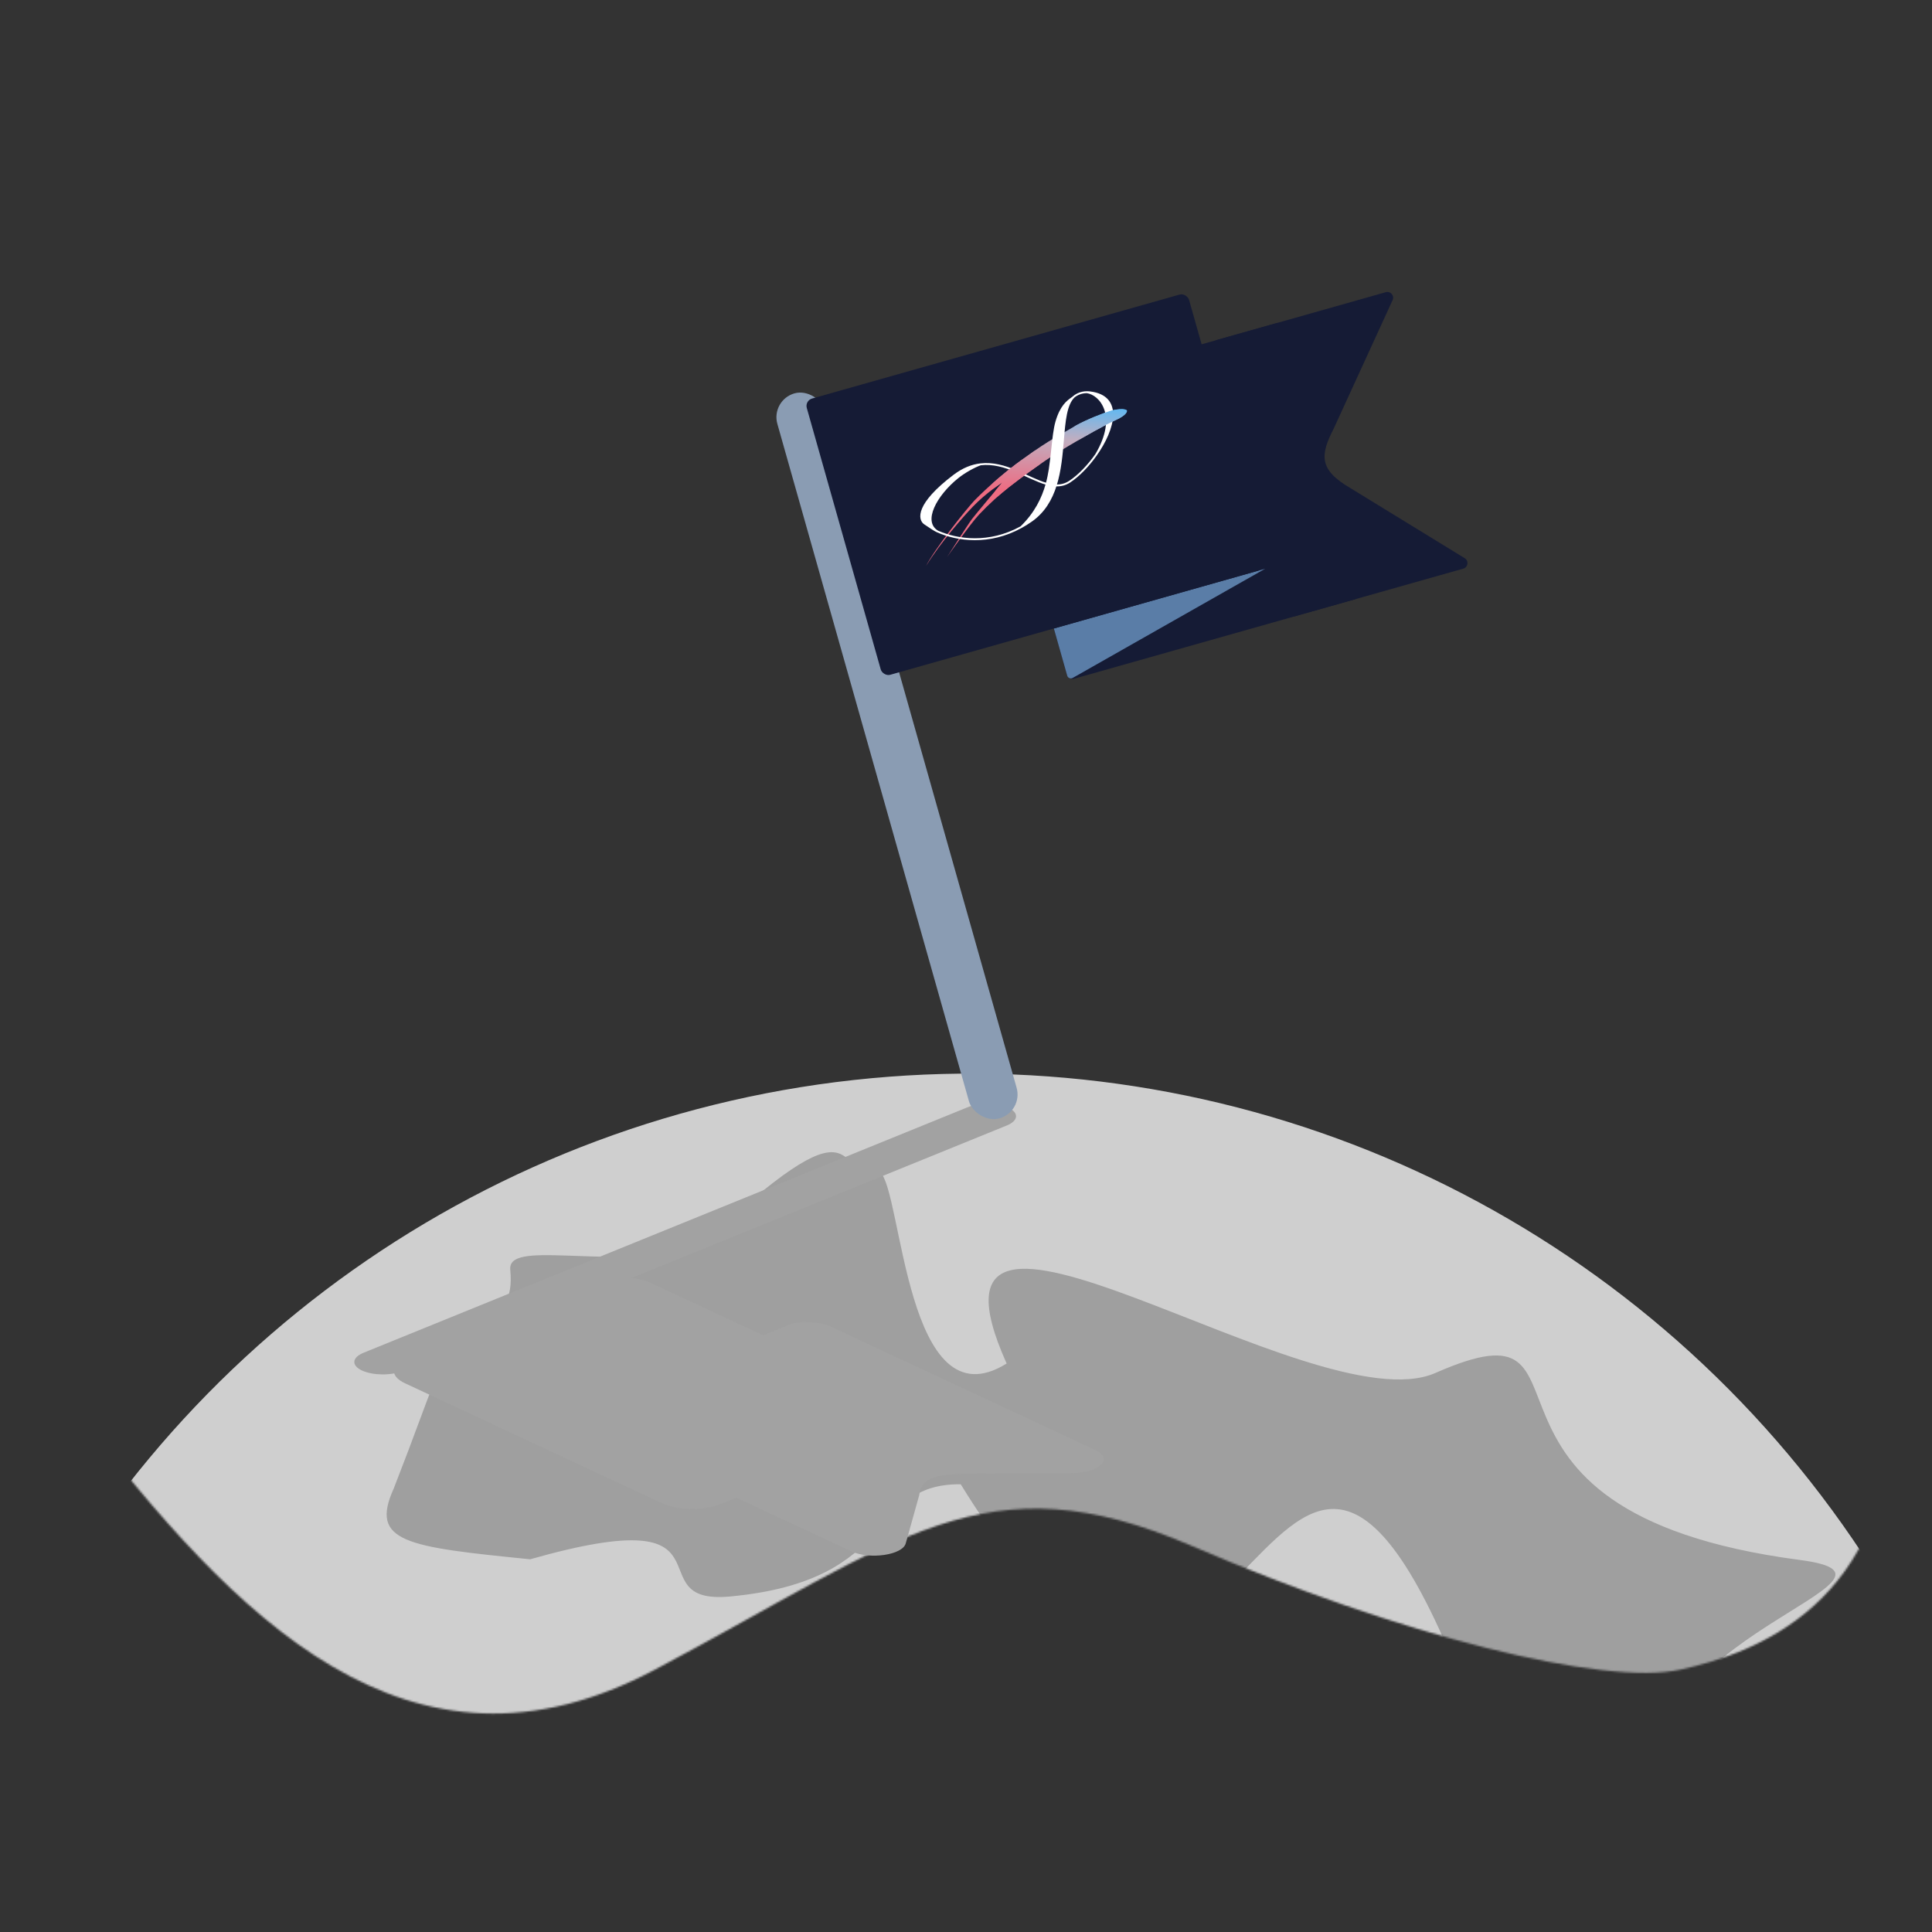 <svg width="1007" height="1007" viewBox="0 0 1007 1007" fill="none" xmlns="http://www.w3.org/2000/svg">
<rect x="0" y="0" width="1007" height="1007" fill="#333333" stroke="none"/>
<g clip-path="url(#clip0)">
<mask id="mask0" mask-type="alpha" maskUnits="userSpaceOnUse" x="-107" y="114" width="1222" height="780">
<path d="M40.307 736.312C-10.336 670.613 -97.9 634.786 -106.114 616.993L40.307 114.874L1055.91 136.773L1114.22 616.993C1068.14 624.293 986.932 640.261 986.932 727.86C986.932 837.359 913.021 861.996 876.064 870.209C835.98 879.116 729.61 852.415 621.48 805.878C513.35 759.341 470.25 801.853 341.463 870.209C212.676 938.565 121.925 842.195 40.307 736.312Z" fill="#C4C4C4"/>
</mask>
<g mask="url(#mask0)">
<circle cx="505.78" cy="1116.66" r="557.068" transform="rotate(-95.319 505.78 1116.66)" fill="#CFCFCF"/>
<path d="M73.243 1376.64C140.6 1391.47 184.536 1489.36 198.084 1536.45C316.839 1630.89 439.72 1474.39 402.727 1372.34C365.735 1270.29 508.329 1177.89 588.874 1157.2C669.419 1136.52 437.016 854.849 442.865 1065.3C447.545 1233.66 368.733 1204.07 328.743 1168.24C303.596 1144.2 229.018 1101.03 131.877 1120.63C34.736 1140.22 -1.227 1216.54 -7.065 1252.25C-8.362 1287.54 5.885 1361.82 73.243 1376.64Z" fill="#9F9F9F"/>
<path d="M703.002 978.88C753.463 990.637 864.06 1167.17 774.596 911.144C662.521 590.406 652.093 1019.77 500.755 773.632C451.743 773.206 470.029 823.791 380.553 832.122C329.808 836.847 388.672 780.788 276.333 812.731C212.035 806.265 192.454 803.969 205.215 775.87C218.49 741.728 216.956 744.222 230.232 710.071C243.507 675.92 268.998 694.408 265.96 661.78C264.524 646.354 312.042 660.809 362.428 652.069C454.078 565.105 432.208 615.634 458.691 610.925C470.314 620.569 472.027 743.411 524.684 710.695C467.944 584.344 684.248 743.746 748.177 715.613C843.018 673.876 744.28 787.636 938.257 813.101C1010.91 822.639 843.413 854.843 867.321 934.893C891.23 1014.94 991.353 884.105 981.12 950.883C970.886 1017.66 1036.94 1165.93 1019.5 1332.1C992.944 1400.4 976.631 1401.93 945.522 1421.28C914.413 1440.63 908.338 1375.38 936.408 1323.4C964.479 1271.42 881.391 1262.7 832.45 1267.26C783.509 1271.81 865.472 1445.19 813.493 1417.12C761.514 1389.05 521.868 1386 656.036 1316.59C880.745 1200.35 652.542 967.123 703.002 978.88Z" fill="#9F9F9F"/>
</g>
<g style="mix-blend-mode:multiply">
<path d="M189.533 705.067C183.417 707.553 183.023 711.699 188.652 714.327C194.282 716.955 203.803 717.071 209.919 714.585L524.726 586.644C530.842 584.159 531.237 580.013 525.607 577.385C519.978 574.756 510.456 574.641 504.34 577.126L189.533 705.067Z" fill="#A2A2A2"/>
<path d="M305.537 733.546C298.888 736.248 298.46 740.754 304.579 743.611L407.218 791.532C413.337 794.389 423.687 794.514 430.335 791.812L534.66 749.413C541.308 746.712 541.737 742.205 535.618 739.348L432.979 691.428C426.86 688.571 416.51 688.445 409.862 691.147L305.537 733.546Z" fill="#A2A2A2"/>
<path d="M411.669 690.412L397.824 696.039L488.196 738.232L428.609 691.515C425.195 688.838 416.875 688.297 411.669 690.412Z" fill="#A2A2A2"/>
<path d="M212.316 707.543C203.452 711.146 202.88 717.154 211.039 720.963L345.022 783.518C353.181 787.327 366.981 787.495 375.845 783.892L472.146 744.755C481.01 741.152 481.582 735.144 473.423 731.335L339.439 668.78C331.281 664.971 317.481 664.803 308.617 668.406L212.316 707.543Z" fill="#A2A2A2"/>
<path d="M443.8 808.611L399.253 787.813C393.134 784.956 393.563 780.45 400.211 777.748L504.536 735.349C511.185 732.647 521.535 732.773 527.654 735.63L570.892 755.817C580.549 760.326 573.096 767.752 558.837 767.829L507.154 768.108C484.358 767.978 480.491 771.428 479.067 779.523L472.077 804.486C470.387 810.523 453.249 813.023 443.8 808.611Z" fill="#A2A2A2"/>
</g>
<rect x="401.671" y="208.541" width="25.813" height="392.705" rx="12.906" transform="rotate(-15.794 401.671 208.541)" fill="#8A9CB3"/>
<rect x="516.202" y="210.596" width="158.021" height="149.644" rx="3" transform="rotate(-15.794 516.202 210.596)" fill="#151B35"/>
<path d="M556.238 352.136L549.295 327.591L659.404 296.446L559.149 353.332C558.021 353.972 556.591 353.385 556.238 352.136Z" fill="#5A7DA7"/>
<rect x="419.43" y="208.81" width="207.062" height="149.644" rx="4" transform="rotate(-15.794 419.43 208.81)" fill="#151B35"/>
<path d="M722.306 152.3L634.441 177.153C632.847 177.604 631.92 179.262 632.371 180.856L671.467 319.078C671.918 320.672 673.576 321.599 675.17 321.148L762.694 296.392C765.21 295.68 765.675 292.314 763.446 290.947L704.2 254.619C687.273 244.827 687.986 237.335 695.29 223.12L725.85 156.437C726.916 154.111 724.768 151.604 722.306 152.3Z" fill="#151B35"/>
<path d="M507.073 264.083C513.993 256.867 522.446 251.45 522.446 251.45C522.446 251.45 508.555 267.968 506.614 270.537C504.624 273.172 493.637 290.351 493.637 290.351C493.637 290.351 505.401 273.448 510.312 268.201C515.224 262.955 521.246 257.54 525.733 254.036C540.584 242.441 551.883 235.373 556.334 232.811C564.874 227.655 576.655 221.122 581.11 219.157C588.065 216.09 587.368 214.001 587.368 214.001C587.368 214.001 586.641 212.38 579.368 213.935C575.021 215.337 566.351 218.661 560.541 221.935C553.718 226.087 547.139 229.037 534.374 238.427C521.139 247.533 509.287 259.375 507.873 260.89C503.201 265.896 487.481 285.747 482.676 294.961C490.321 282.646 501.776 269.606 507.073 264.083Z" fill="url(#paint0_linear)"/>
<path fill-rule="evenodd" clip-rule="evenodd" d="M481.971 272.856C478.859 270.753 477.574 262.808 497.339 247.853C502.087 244.261 506.672 242.535 511.09 242.02C507.762 243.184 502.698 245.988 499.198 248.799C487.864 257.904 480.098 271.86 488.7 277.046C487.204 276.39 485.123 274.976 483.536 273.898C482.918 273.478 482.376 273.11 481.971 272.856ZM532.221 274.767C539.621 267.639 543.459 259.806 545.554 252.221C546.263 249.652 546.773 247.111 547.153 244.636C547.689 241.149 548.074 237.54 548.442 234.084C549.022 228.645 549.561 223.586 550.586 219.977C552.925 211.742 556.442 209.216 558.552 207.702C559.023 207.363 559.424 207.075 559.726 206.785C555.574 210.774 554.857 219.331 554.031 229.195C553.389 236.856 552.681 245.306 550.246 253.017C547.968 260.23 544.179 266.797 537.518 271.465C535.753 272.701 533.985 273.799 532.221 274.767ZM571.315 237.012C580.744 223.603 585.243 206.716 568.278 204.534C567.652 204.454 567.052 204.419 566.48 204.424C573.558 205.347 583.41 216.729 571.315 237.012Z" fill="white"/>
<path d="M511.09 242.02C506.672 242.535 502.087 244.261 497.339 247.853C477.574 262.808 478.859 270.753 481.971 272.856C482.376 273.11 482.918 273.478 483.536 273.898C485.123 274.976 487.204 276.39 488.7 277.046M511.09 242.02C507.762 243.184 502.698 245.988 499.198 248.799C487.864 257.904 480.098 271.86 488.7 277.046M511.09 242.02C524.065 240.507 535.595 249.441 545.554 252.221M488.7 277.046C499.097 281.604 515.507 283.944 532.221 274.767M559.726 206.785C561.278 205.525 563.52 204.447 566.48 204.424M559.726 206.785C559.424 207.075 559.023 207.363 558.552 207.702C556.442 209.216 552.925 211.742 550.586 219.977C549.561 223.586 549.022 228.645 548.442 234.084C548.074 237.54 547.689 241.149 547.153 244.636C546.773 247.111 546.263 249.652 545.554 252.221M559.726 206.785C555.574 210.774 554.857 219.331 554.031 229.195C553.389 236.856 552.681 245.306 550.246 253.017M532.221 274.767C533.985 273.799 535.753 272.701 537.518 271.465C544.179 266.797 547.968 260.23 550.246 253.017M532.221 274.767C539.621 267.639 543.459 259.806 545.554 252.221M566.48 204.424C567.052 204.419 567.652 204.454 568.278 204.534C585.243 206.716 580.744 223.603 571.315 237.012M566.48 204.424C573.558 205.347 583.41 216.729 571.315 237.012M571.315 237.012C567.206 242.855 562.162 248.037 557.548 251.055C555.232 252.57 552.797 253.115 550.246 253.017M545.554 252.221C547.159 252.67 548.723 252.958 550.246 253.017" stroke="white"/>
<mask id="mask1" mask-type="alpha" maskUnits="userSpaceOnUse" x="514" y="234" width="32" height="25">
<rect x="514.411" y="243.406" width="26.749" height="16.311" transform="rotate(-19.275 514.411 243.406)" fill="#C4C4C4"/>
</mask>
<g mask="url(#mask1)">
<path d="M507.074 264.084C513.994 256.868 522.447 251.451 522.447 251.451C522.447 251.451 508.557 267.969 506.615 270.538C504.625 273.173 493.638 290.352 493.638 290.352C493.638 290.352 505.402 273.449 510.313 268.202C515.225 262.956 521.247 257.541 525.734 254.037C540.585 242.442 551.884 235.374 556.336 232.812C564.875 227.656 576.656 221.123 581.111 219.158C588.066 216.091 587.369 214.002 587.369 214.002C587.369 214.002 586.642 212.381 579.369 213.936C575.022 215.338 566.352 218.662 560.542 221.936C553.719 226.088 547.141 229.038 534.375 238.428C521.14 247.534 509.289 259.376 507.875 260.891C503.202 265.897 487.482 285.748 482.678 294.962C490.322 282.647 501.777 269.607 507.074 264.084Z" fill="url(#paint1_linear)"/>
</g>
<mask id="mask2" mask-type="alpha" maskUnits="userSpaceOnUse" x="557" y="204" width="39" height="32">
<rect x="557.54" y="215.539" width="33.273" height="21.204" transform="rotate(-19.275 557.54 215.539)" fill="#C4C4C4"/>
</mask>
<g mask="url(#mask2)">
<path d="M507.074 264.085C513.994 256.87 522.447 251.452 522.447 251.452C522.447 251.452 508.556 267.97 506.615 270.539C504.625 273.175 493.638 290.353 493.638 290.353C493.638 290.353 505.402 273.45 510.313 268.204C515.225 262.958 521.247 257.542 525.734 254.038C540.585 242.443 551.884 235.376 556.335 232.814C564.875 227.657 576.656 221.125 581.111 219.16C588.065 216.092 587.369 214.003 587.369 214.003C587.369 214.003 586.642 212.383 579.369 213.937C575.022 215.339 566.352 218.663 560.542 221.938C553.719 226.089 547.14 229.039 534.375 238.429C521.14 247.535 509.288 259.378 507.874 260.893C503.202 265.899 487.482 285.75 482.677 294.963C490.322 282.648 501.777 269.609 507.074 264.085Z" fill="url(#paint2_linear)"/>
</g>
</g>
<defs>
<linearGradient id="paint0_linear" x1="539.823" y1="205.405" x2="534.313" y2="299.599" gradientUnits="userSpaceOnUse">
<stop stop-color="#47BCFF"/>
<stop offset="0.241" stop-color="#C1AEC0"/>
<stop offset="0.537" stop-color="#ED6C82"/>
</linearGradient>
<linearGradient id="paint1_linear" x1="539.824" y1="205.406" x2="534.314" y2="299.6" gradientUnits="userSpaceOnUse">
<stop stop-color="#47BCFF"/>
<stop offset="0.241" stop-color="#C1AEC0"/>
<stop offset="0.537" stop-color="#ED6C82"/>
</linearGradient>
<linearGradient id="paint2_linear" x1="539.824" y1="205.407" x2="534.314" y2="299.602" gradientUnits="userSpaceOnUse">
<stop stop-color="#47BCFF"/>
<stop offset="0.241" stop-color="#C1AEC0"/>
<stop offset="0.537" stop-color="#ED6C82"/>
</linearGradient>
<clipPath id="clip0">
<rect width="1007" height="1007" fill="white"/>
</clipPath>
</defs>
</svg>
